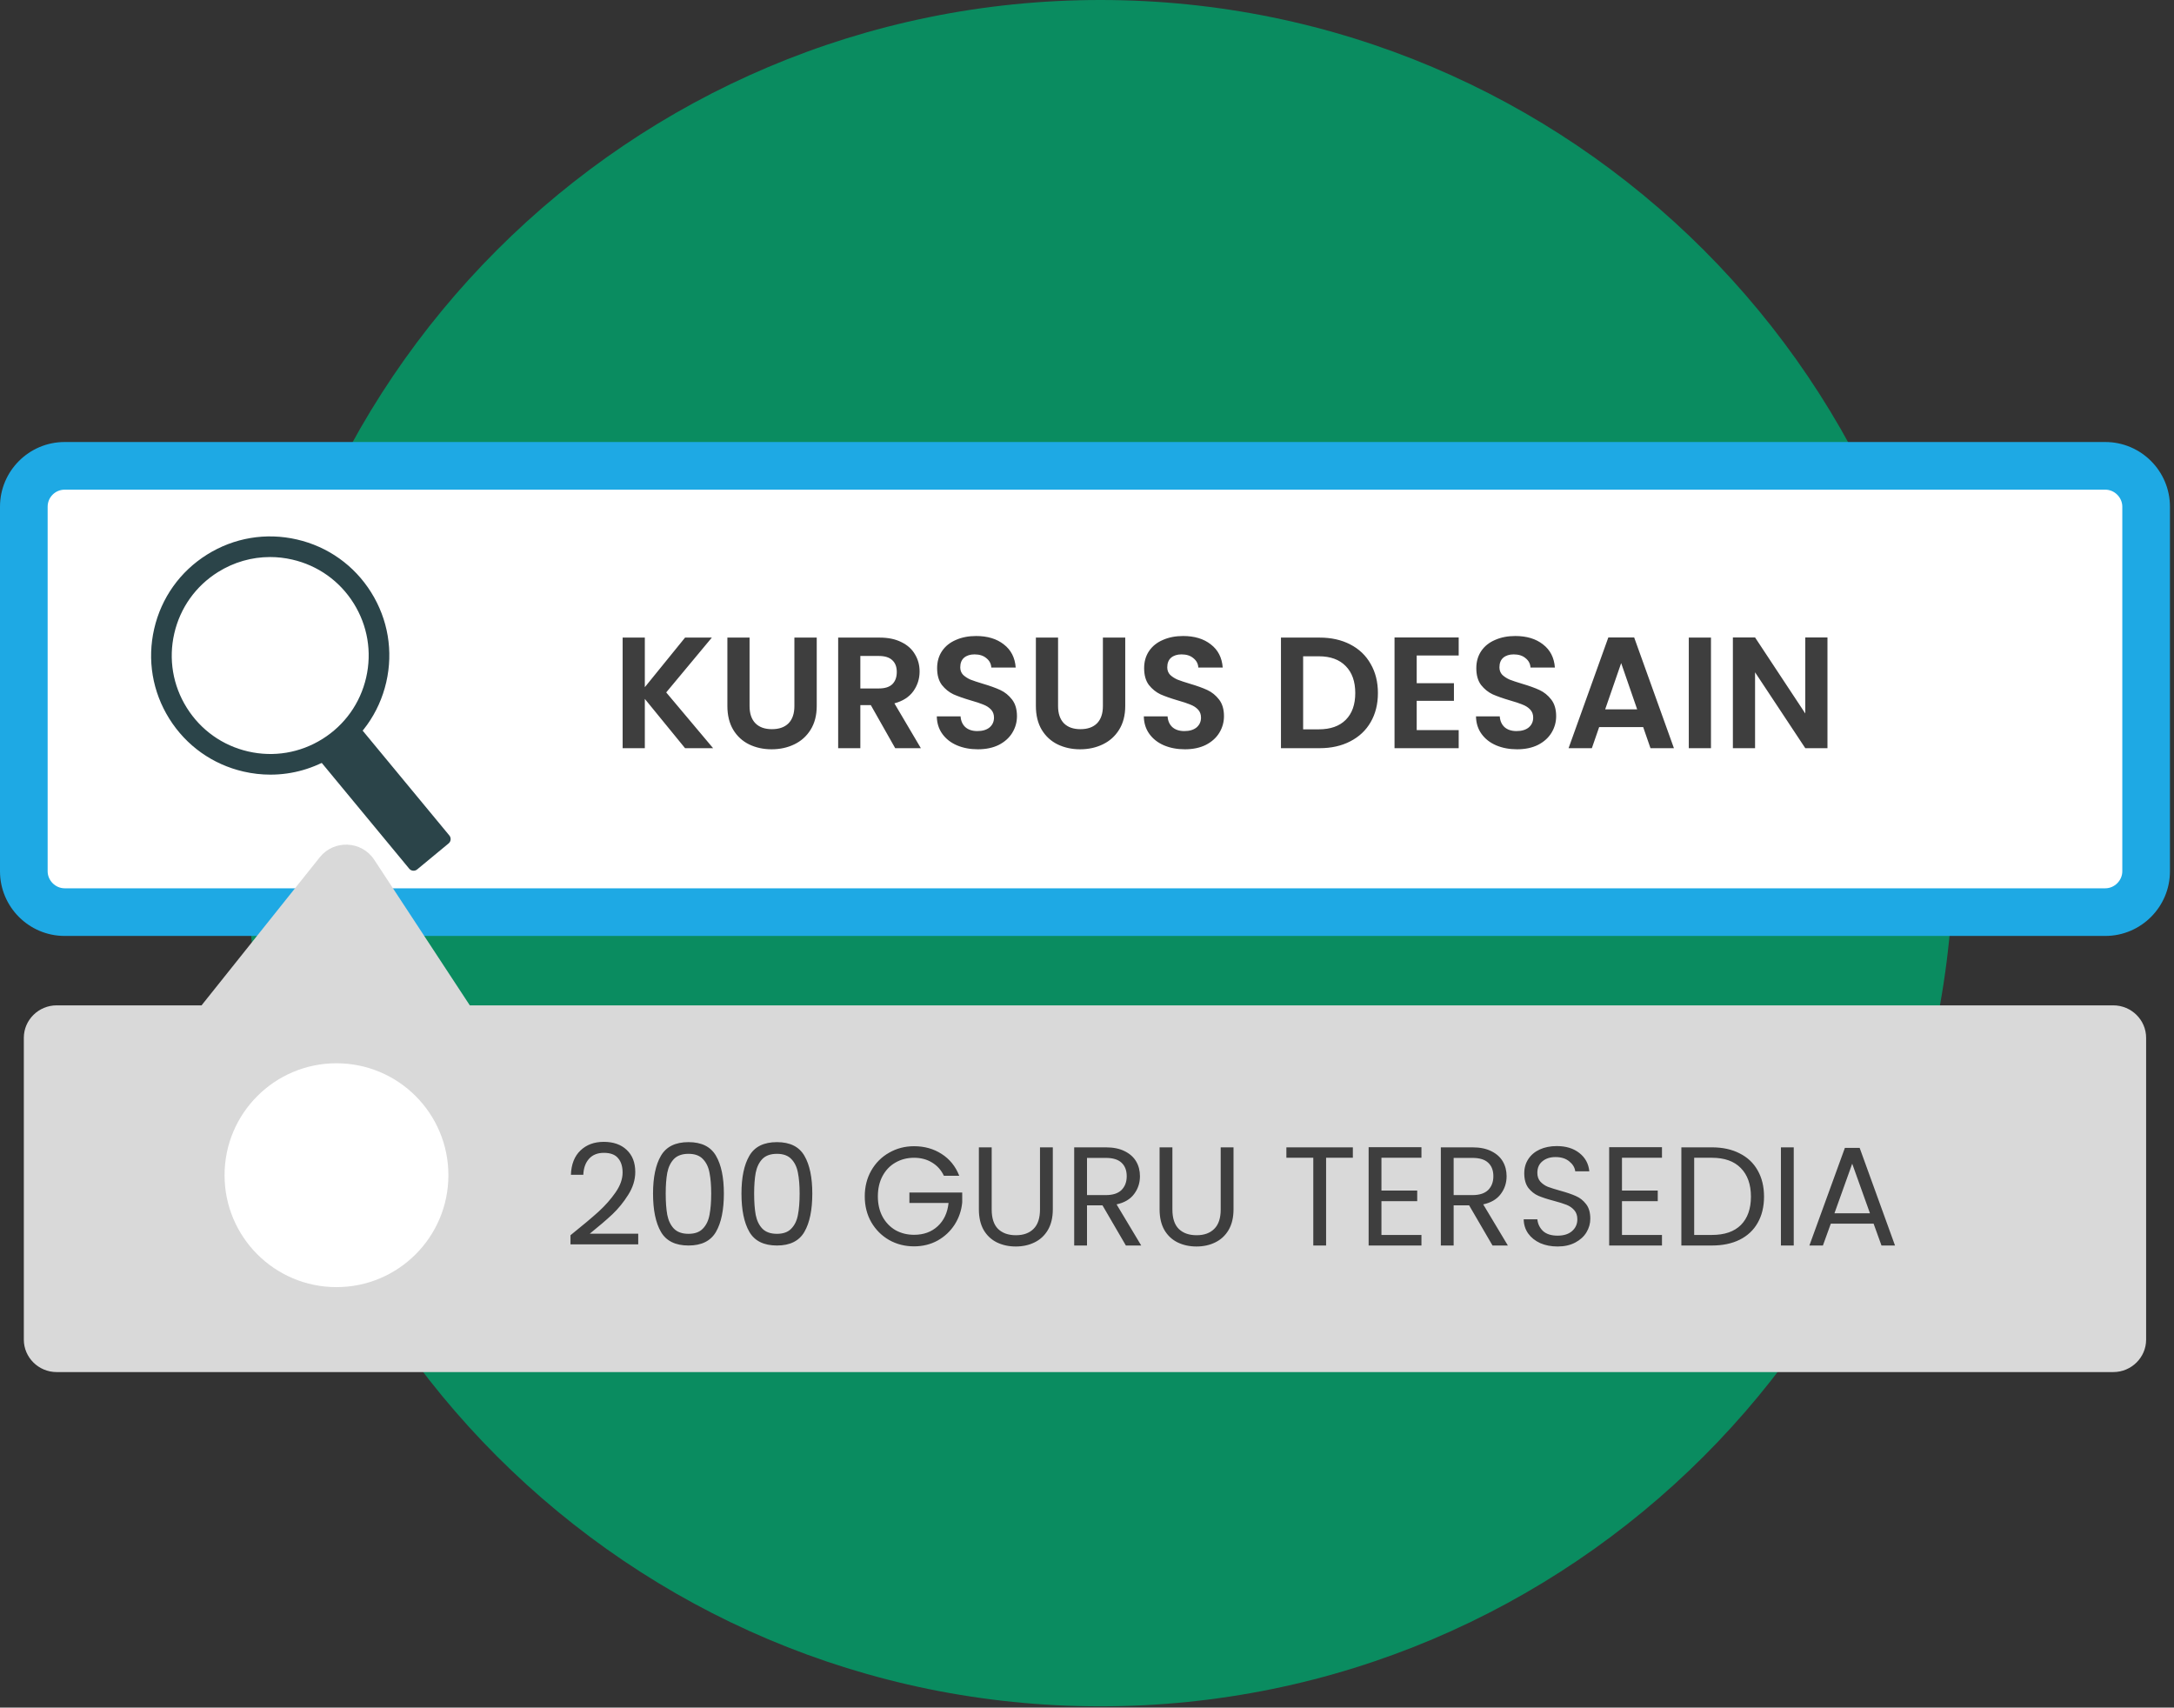 <svg width="494" height="388" viewBox="0 0 494 388" fill="none" xmlns="http://www.w3.org/2000/svg">
<rect x="0" y="0" width="494" height="388" fill="#333333" stroke="none"/>
<path d="M443.89 193.854C443.89 300.917 357.098 387.708 250.035 387.708C142.972 387.708 56.181 300.917 56.181 193.854C56.181 86.791 142.972 0 250.035 0C357.098 0 443.89 86.791 443.89 193.854Z" fill="#0A8C60"/>
<path d="M484.494 207.248H8.585C6.841 207.248 5.413 205.82 5.413 204.076V109.019C5.413 107.274 6.841 105.847 8.585 105.847H484.494C486.238 105.847 487.665 107.274 487.665 109.019V204.076C487.665 205.82 486.238 207.248 484.494 207.248Z" fill="white"/>
<path d="M14.693 111.26C12.561 111.26 10.826 112.995 10.826 115.127V197.969C10.826 200.065 12.597 201.836 14.693 201.836H478.387C480.482 201.836 482.253 200.065 482.253 197.969V115.127C482.253 113.03 480.482 111.26 478.387 111.26H14.693ZM478.387 212.66H14.693C6.591 212.66 0 206.07 0 197.969V115.127C0 107.025 6.591 100.434 14.693 100.434H478.387C486.487 100.434 493.079 107.025 493.079 115.127V197.969C493.079 206.07 486.487 212.66 478.387 212.66Z" fill="#1EA9E4"/>
<path d="M38.954 143.975C41.825 131.5 54.264 123.713 66.739 126.583C79.215 129.453 87.001 141.893 84.132 154.368C81.262 166.843 68.822 174.63 56.347 171.76C43.871 168.89 36.084 156.45 38.954 143.975Z" fill="white"/>
<path d="M101.939 191.639L94.79 197.551C94.247 198 93.436 197.924 92.987 197.381L71.672 171.608C71.223 171.066 71.3 170.255 71.843 169.806L78.991 163.894C79.534 163.445 80.345 163.522 80.794 164.064L102.109 189.837C102.558 190.38 102.481 191.191 101.939 191.639Z" fill="#2B4449"/>
<path d="M61.358 126.569C57.211 126.569 53.136 127.73 49.533 129.985C44.469 133.155 40.942 138.108 39.602 143.931C38.263 149.754 39.271 155.749 42.441 160.814C45.611 165.878 50.564 169.405 56.387 170.744C62.209 172.084 68.205 171.076 73.27 167.905C78.335 164.735 81.861 159.783 83.201 153.96C84.54 148.137 83.532 142.142 80.362 137.077C77.192 132.013 72.24 128.486 66.416 127.147C64.736 126.76 63.041 126.569 61.358 126.569ZM61.453 176.011C59.418 176.011 57.369 175.78 55.336 175.313C48.293 173.692 42.302 169.427 38.468 163.301C34.634 157.175 33.414 149.923 35.035 142.88C36.655 135.837 40.92 129.846 47.046 126.012C53.172 122.177 60.424 120.958 67.467 122.578C74.51 124.198 80.5 128.464 84.335 134.59C88.17 140.716 89.389 147.968 87.769 155.011C86.148 162.054 81.882 168.044 75.757 171.879C71.399 174.606 66.47 176.011 61.453 176.011Z" fill="#2B4449"/>
<path d="M480.213 228.435H106.756L85.037 195.351C82.197 191.023 75.898 190.735 72.665 194.784L45.798 228.435H12.866C8.767 228.435 5.413 231.752 5.413 235.805V304.388C5.413 308.441 8.767 311.757 12.866 311.757H480.213C484.312 311.757 487.665 308.441 487.665 304.388V235.805C487.665 231.752 484.312 228.435 480.213 228.435Z" fill="#D9D9D9"/>
<path d="M101.89 267.024C101.89 281.069 90.504 292.456 76.458 292.456C62.413 292.456 51.027 281.069 51.027 267.024C51.027 252.978 62.413 241.592 76.458 241.592C90.504 241.592 101.89 252.978 101.89 267.024Z" fill="white"/>
<path d="M155.668 170L146.524 158.804V170H141.484V144.872H146.524V156.14L155.668 144.872H161.752L151.384 157.328L162.04 170H155.668ZM170.323 144.872V160.424C170.323 162.128 170.767 163.436 171.655 164.348C172.543 165.236 173.791 165.68 175.399 165.68C177.031 165.68 178.291 165.236 179.179 164.348C180.067 163.436 180.511 162.128 180.511 160.424V144.872H185.587V160.388C185.587 162.524 185.119 164.336 184.183 165.824C183.271 167.288 182.035 168.392 180.475 169.136C178.939 169.88 177.223 170.252 175.327 170.252C173.455 170.252 171.751 169.88 170.215 169.136C168.703 168.392 167.503 167.288 166.615 165.824C165.727 164.336 165.283 162.524 165.283 160.388V144.872H170.323ZM203.417 170L197.873 160.208H195.497V170H190.457V144.872H199.889C201.833 144.872 203.489 145.22 204.857 145.916C206.225 146.588 207.245 147.512 207.917 148.688C208.613 149.84 208.961 151.136 208.961 152.576C208.961 154.232 208.481 155.732 207.521 157.076C206.561 158.396 205.133 159.308 203.237 159.812L209.249 170H203.417ZM195.497 156.428H199.709C201.077 156.428 202.097 156.104 202.769 155.456C203.441 154.784 203.777 153.86 203.777 152.684C203.777 151.532 203.441 150.644 202.769 150.02C202.097 149.372 201.077 149.048 199.709 149.048H195.497V156.428ZM222.195 170.252C220.443 170.252 218.859 169.952 217.443 169.352C216.051 168.752 214.947 167.888 214.131 166.76C213.315 165.632 212.895 164.3 212.871 162.764H218.271C218.343 163.796 218.703 164.612 219.351 165.212C220.023 165.812 220.935 166.112 222.087 166.112C223.263 166.112 224.187 165.836 224.859 165.284C225.531 164.708 225.867 163.964 225.867 163.052C225.867 162.308 225.639 161.696 225.183 161.216C224.727 160.736 224.151 160.364 223.455 160.1C222.783 159.812 221.847 159.5 220.647 159.164C219.015 158.684 217.683 158.216 216.651 157.76C215.643 157.28 214.767 156.572 214.023 155.636C213.303 154.676 212.943 153.404 212.943 151.82C212.943 150.332 213.315 149.036 214.059 147.932C214.803 146.828 215.847 145.988 217.191 145.412C218.535 144.812 220.071 144.512 221.799 144.512C224.391 144.512 226.491 145.148 228.099 146.42C229.731 147.668 230.631 149.42 230.799 151.676H225.255C225.207 150.812 224.835 150.104 224.139 149.552C223.467 148.976 222.567 148.688 221.439 148.688C220.455 148.688 219.663 148.94 219.063 149.444C218.487 149.948 218.199 150.68 218.199 151.64C218.199 152.312 218.415 152.876 218.847 153.332C219.303 153.764 219.855 154.124 220.503 154.412C221.175 154.676 222.111 154.988 223.311 155.348C224.943 155.828 226.275 156.308 227.307 156.788C228.339 157.268 229.227 157.988 229.971 158.948C230.715 159.908 231.087 161.168 231.087 162.728C231.087 164.072 230.739 165.32 230.043 166.472C229.347 167.624 228.327 168.548 226.983 169.244C225.639 169.916 224.043 170.252 222.195 170.252ZM240.425 144.872V160.424C240.425 162.128 240.869 163.436 241.757 164.348C242.645 165.236 243.893 165.68 245.501 165.68C247.133 165.68 248.393 165.236 249.281 164.348C250.169 163.436 250.613 162.128 250.613 160.424V144.872H255.689V160.388C255.689 162.524 255.221 164.336 254.285 165.824C253.373 167.288 252.137 168.392 250.577 169.136C249.041 169.88 247.325 170.252 245.429 170.252C243.557 170.252 241.853 169.88 240.317 169.136C238.805 168.392 237.605 167.288 236.717 165.824C235.829 164.336 235.385 162.524 235.385 160.388V144.872H240.425ZM269.234 170.252C267.482 170.252 265.898 169.952 264.482 169.352C263.09 168.752 261.986 167.888 261.17 166.76C260.354 165.632 259.934 164.3 259.91 162.764H265.31C265.382 163.796 265.742 164.612 266.39 165.212C267.062 165.812 267.974 166.112 269.126 166.112C270.302 166.112 271.226 165.836 271.898 165.284C272.57 164.708 272.906 163.964 272.906 163.052C272.906 162.308 272.678 161.696 272.222 161.216C271.766 160.736 271.19 160.364 270.494 160.1C269.822 159.812 268.886 159.5 267.686 159.164C266.054 158.684 264.722 158.216 263.69 157.76C262.682 157.28 261.806 156.572 261.062 155.636C260.342 154.676 259.982 153.404 259.982 151.82C259.982 150.332 260.354 149.036 261.098 147.932C261.842 146.828 262.886 145.988 264.23 145.412C265.574 144.812 267.11 144.512 268.838 144.512C271.43 144.512 273.53 145.148 275.138 146.42C276.77 147.668 277.67 149.42 277.838 151.676H272.294C272.246 150.812 271.874 150.104 271.178 149.552C270.506 148.976 269.606 148.688 268.478 148.688C267.494 148.688 266.702 148.94 266.102 149.444C265.526 149.948 265.238 150.68 265.238 151.64C265.238 152.312 265.454 152.876 265.886 153.332C266.342 153.764 266.894 154.124 267.542 154.412C268.214 154.676 269.15 154.988 270.35 155.348C271.982 155.828 273.314 156.308 274.346 156.788C275.378 157.268 276.266 157.988 277.01 158.948C277.754 159.908 278.126 161.168 278.126 162.728C278.126 164.072 277.778 165.32 277.082 166.472C276.386 167.624 275.366 168.548 274.022 169.244C272.678 169.916 271.082 170.252 269.234 170.252ZM299.858 144.872C302.498 144.872 304.814 145.388 306.806 146.42C308.822 147.452 310.37 148.928 311.45 150.848C312.554 152.744 313.106 154.952 313.106 157.472C313.106 159.992 312.554 162.2 311.45 164.096C310.37 165.968 308.822 167.42 306.806 168.452C304.814 169.484 302.498 170 299.858 170H291.074V144.872H299.858ZM299.678 165.716C302.318 165.716 304.358 164.996 305.798 163.556C307.238 162.116 307.958 160.088 307.958 157.472C307.958 154.856 307.238 152.816 305.798 151.352C304.358 149.864 302.318 149.12 299.678 149.12H296.114V165.716H299.678ZM321.919 148.94V155.24H330.379V159.236H321.919V165.896H331.459V170H316.879V144.836H331.459V148.94H321.919ZM344.715 170.252C342.963 170.252 341.379 169.952 339.963 169.352C338.571 168.752 337.467 167.888 336.651 166.76C335.835 165.632 335.415 164.3 335.391 162.764H340.791C340.863 163.796 341.223 164.612 341.871 165.212C342.543 165.812 343.455 166.112 344.607 166.112C345.783 166.112 346.707 165.836 347.379 165.284C348.051 164.708 348.387 163.964 348.387 163.052C348.387 162.308 348.159 161.696 347.703 161.216C347.247 160.736 346.671 160.364 345.975 160.1C345.303 159.812 344.367 159.5 343.167 159.164C341.535 158.684 340.203 158.216 339.171 157.76C338.163 157.28 337.287 156.572 336.543 155.636C335.823 154.676 335.463 153.404 335.463 151.82C335.463 150.332 335.835 149.036 336.579 147.932C337.323 146.828 338.367 145.988 339.711 145.412C341.055 144.812 342.591 144.512 344.319 144.512C346.911 144.512 349.011 145.148 350.619 146.42C352.251 147.668 353.151 149.42 353.319 151.676H347.775C347.727 150.812 347.355 150.104 346.659 149.552C345.987 148.976 345.087 148.688 343.959 148.688C342.975 148.688 342.183 148.94 341.583 149.444C341.007 149.948 340.719 150.68 340.719 151.64C340.719 152.312 340.935 152.876 341.367 153.332C341.823 153.764 342.375 154.124 343.023 154.412C343.695 154.676 344.631 154.988 345.831 155.348C347.463 155.828 348.795 156.308 349.827 156.788C350.859 157.268 351.747 157.988 352.491 158.948C353.235 159.908 353.607 161.168 353.607 162.728C353.607 164.072 353.259 165.32 352.563 166.472C351.867 167.624 350.847 168.548 349.503 169.244C348.159 169.916 346.563 170.252 344.715 170.252ZM373.384 165.212H363.376L361.72 170H356.428L365.464 144.836H371.332L380.368 170H375.04L373.384 165.212ZM372.016 161.18L368.38 150.668L364.744 161.18H372.016ZM388.786 144.872V170H383.746V144.872H388.786ZM415.257 170H410.217L398.805 152.756V170H393.765V144.836H398.805L410.217 162.116V144.836H415.257V170Z" fill="#3E3E3E"/>
<path d="M129.632 280.664C132.341 278.488 134.464 276.707 136 275.32C137.536 273.912 138.827 272.451 139.872 270.936C140.939 269.4 141.472 267.896 141.472 266.424C141.472 265.037 141.131 263.949 140.448 263.16C139.787 262.349 138.709 261.944 137.216 261.944C135.765 261.944 134.635 262.403 133.824 263.32C133.035 264.216 132.608 265.421 132.544 266.936H129.728C129.813 264.547 130.539 262.701 131.904 261.4C133.269 260.099 135.029 259.448 137.184 259.448C139.381 259.448 141.12 260.056 142.4 261.272C143.701 262.488 144.352 264.163 144.352 266.296C144.352 268.067 143.819 269.795 142.752 271.48C141.707 273.144 140.512 274.616 139.168 275.896C137.824 277.155 136.107 278.627 134.016 280.312H145.024V282.744H129.632V280.664ZM148.39 271.192C148.39 267.523 148.988 264.664 150.182 262.616C151.377 260.547 153.468 259.512 156.454 259.512C159.42 259.512 161.5 260.547 162.694 262.616C163.889 264.664 164.486 267.523 164.486 271.192C164.486 274.925 163.889 277.827 162.694 279.896C161.5 281.965 159.42 283 156.454 283C153.468 283 151.377 281.965 150.182 279.896C148.988 277.827 148.39 274.925 148.39 271.192ZM161.606 271.192C161.606 269.336 161.478 267.768 161.222 266.488C160.988 265.187 160.486 264.141 159.718 263.352C158.972 262.563 157.884 262.168 156.454 262.168C155.004 262.168 153.894 262.563 153.126 263.352C152.38 264.141 151.878 265.187 151.622 266.488C151.388 267.768 151.27 269.336 151.27 271.192C151.27 273.112 151.388 274.723 151.622 276.024C151.878 277.325 152.38 278.371 153.126 279.16C153.894 279.949 155.004 280.344 156.454 280.344C157.884 280.344 158.972 279.949 159.718 279.16C160.486 278.371 160.988 277.325 161.222 276.024C161.478 274.723 161.606 273.112 161.606 271.192ZM168.484 271.192C168.484 267.523 169.081 264.664 170.276 262.616C171.471 260.547 173.561 259.512 176.548 259.512C179.513 259.512 181.593 260.547 182.788 262.616C183.983 264.664 184.58 267.523 184.58 271.192C184.58 274.925 183.983 277.827 182.788 279.896C181.593 281.965 179.513 283 176.548 283C173.561 283 171.471 281.965 170.276 279.896C169.081 277.827 168.484 274.925 168.484 271.192ZM181.7 271.192C181.7 269.336 181.572 267.768 181.316 266.488C181.081 265.187 180.58 264.141 179.812 263.352C179.065 262.563 177.977 262.168 176.548 262.168C175.097 262.168 173.988 262.563 173.22 263.352C172.473 264.141 171.972 265.187 171.716 266.488C171.481 267.768 171.364 269.336 171.364 271.192C171.364 273.112 171.481 274.723 171.716 276.024C171.972 277.325 172.473 278.371 173.22 279.16C173.988 279.949 175.097 280.344 176.548 280.344C177.977 280.344 179.065 279.949 179.812 279.16C180.58 278.371 181.081 277.325 181.316 276.024C181.572 274.723 181.7 273.112 181.7 271.192ZM214.485 267.16C213.866 265.859 212.97 264.856 211.797 264.152C210.624 263.427 209.258 263.064 207.701 263.064C206.144 263.064 204.736 263.427 203.477 264.152C202.24 264.856 201.258 265.88 200.533 267.224C199.829 268.547 199.477 270.083 199.477 271.832C199.477 273.581 199.829 275.117 200.533 276.44C201.258 277.763 202.24 278.787 203.477 279.512C204.736 280.216 206.144 280.568 207.701 280.568C209.877 280.568 211.669 279.917 213.077 278.616C214.485 277.315 215.306 275.555 215.541 273.336H206.645V270.968H218.645V273.208C218.474 275.043 217.898 276.728 216.917 278.264C215.936 279.779 214.645 280.984 213.045 281.88C211.445 282.755 209.664 283.192 207.701 283.192C205.632 283.192 203.744 282.712 202.037 281.752C200.33 280.771 198.976 279.416 197.973 277.688C196.992 275.96 196.501 274.008 196.501 271.832C196.501 269.656 196.992 267.704 197.973 265.976C198.976 264.227 200.33 262.872 202.037 261.912C203.744 260.931 205.632 260.44 207.701 260.44C210.069 260.44 212.16 261.027 213.973 262.2C215.808 263.373 217.141 265.027 217.973 267.16H214.485ZM225.343 260.696V274.808C225.343 276.792 225.823 278.264 226.783 279.224C227.765 280.184 229.119 280.664 230.847 280.664C232.554 280.664 233.887 280.184 234.847 279.224C235.829 278.264 236.319 276.792 236.319 274.808V260.696H239.231V274.776C239.231 276.632 238.858 278.2 238.111 279.48C237.365 280.739 236.351 281.677 235.071 282.296C233.813 282.915 232.394 283.224 230.815 283.224C229.237 283.224 227.807 282.915 226.527 282.296C225.269 281.677 224.266 280.739 223.519 279.48C222.794 278.2 222.431 276.632 222.431 274.776V260.696H225.343ZM255.833 283L250.521 273.88H247.001V283H244.089V260.696H251.289C252.974 260.696 254.393 260.984 255.545 261.56C256.718 262.136 257.593 262.915 258.169 263.896C258.745 264.877 259.033 265.997 259.033 267.256C259.033 268.792 258.585 270.147 257.689 271.32C256.814 272.493 255.492 273.272 253.721 273.656L259.321 283H255.833ZM247.001 271.544H251.289C252.868 271.544 254.052 271.16 254.841 270.392C255.63 269.603 256.025 268.557 256.025 267.256C256.025 265.933 255.63 264.909 254.841 264.184C254.073 263.459 252.889 263.096 251.289 263.096H247.001V271.544ZM266.406 260.696V274.808C266.406 276.792 266.886 278.264 267.846 279.224C268.827 280.184 270.182 280.664 271.91 280.664C273.616 280.664 274.95 280.184 275.91 279.224C276.891 278.264 277.382 276.792 277.382 274.808V260.696H280.294V274.776C280.294 276.632 279.92 278.2 279.174 279.48C278.427 280.739 277.414 281.677 276.134 282.296C274.875 282.915 273.456 283.224 271.878 283.224C270.299 283.224 268.87 282.915 267.59 282.296C266.331 281.677 265.328 280.739 264.582 279.48C263.856 278.2 263.494 276.632 263.494 274.776V260.696H266.406ZM307.411 260.696V263.064H301.331V283H298.419V263.064H292.307V260.696H307.411ZM313.907 263.064V270.52H322.035V272.92H313.907V280.6H322.995V283H310.995V260.664H322.995V263.064H313.907ZM339.146 283L333.834 273.88H330.314V283H327.402V260.696H334.602C336.287 260.696 337.706 260.984 338.858 261.56C340.031 262.136 340.906 262.915 341.482 263.896C342.058 264.877 342.346 265.997 342.346 267.256C342.346 268.792 341.898 270.147 341.002 271.32C340.127 272.493 338.804 273.272 337.034 273.656L342.634 283H339.146ZM330.314 271.544H334.602C336.18 271.544 337.364 271.16 338.154 270.392C338.943 269.603 339.338 268.557 339.338 267.256C339.338 265.933 338.943 264.909 338.154 264.184C337.386 263.459 336.202 263.096 334.602 263.096H330.314V271.544ZM353.942 283.224C352.47 283.224 351.148 282.968 349.974 282.456C348.822 281.923 347.916 281.197 347.254 280.28C346.593 279.341 346.252 278.264 346.23 277.048H349.334C349.441 278.093 349.868 278.979 350.614 279.704C351.382 280.408 352.492 280.76 353.942 280.76C355.329 280.76 356.417 280.419 357.206 279.736C358.017 279.032 358.422 278.136 358.422 277.048C358.422 276.195 358.188 275.501 357.718 274.968C357.249 274.435 356.662 274.029 355.958 273.752C355.254 273.475 354.305 273.176 353.11 272.856C351.638 272.472 350.454 272.088 349.558 271.704C348.684 271.32 347.926 270.723 347.286 269.912C346.668 269.08 346.358 267.971 346.358 266.584C346.358 265.368 346.668 264.291 347.286 263.352C347.905 262.413 348.769 261.688 349.878 261.176C351.009 260.664 352.3 260.408 353.75 260.408C355.841 260.408 357.548 260.931 358.87 261.976C360.214 263.021 360.972 264.408 361.142 266.136H357.942C357.836 265.283 357.388 264.536 356.598 263.896C355.809 263.235 354.764 262.904 353.462 262.904C352.246 262.904 351.254 263.224 350.486 263.864C349.718 264.483 349.334 265.357 349.334 266.488C349.334 267.299 349.558 267.96 350.006 268.472C350.476 268.984 351.041 269.379 351.702 269.656C352.385 269.912 353.334 270.211 354.55 270.552C356.022 270.957 357.206 271.363 358.102 271.768C358.998 272.152 359.766 272.76 360.406 273.592C361.046 274.403 361.366 275.512 361.366 276.92C361.366 278.008 361.078 279.032 360.502 279.992C359.926 280.952 359.073 281.731 357.942 282.328C356.812 282.925 355.478 283.224 353.942 283.224ZM368.564 263.064V270.52H376.692V272.92H368.564V280.6H377.652V283H365.652V260.664H377.652V263.064H368.564ZM389.002 260.696C391.434 260.696 393.535 261.155 395.306 262.072C397.098 262.968 398.463 264.259 399.402 265.944C400.362 267.629 400.842 269.613 400.842 271.896C400.842 274.179 400.362 276.163 399.402 277.848C398.463 279.512 397.098 280.792 395.306 281.688C393.535 282.563 391.434 283 389.002 283H382.058V260.696H389.002ZM389.002 280.6C391.882 280.6 394.079 279.843 395.594 278.328C397.108 276.792 397.866 274.648 397.866 271.896C397.866 269.123 397.098 266.957 395.562 265.4C394.047 263.843 391.86 263.064 389.002 263.064H384.97V280.6H389.002ZM407.595 260.696V283H404.683V260.696H407.595ZM425.742 278.04H416.014L414.222 283H411.15L419.214 260.824H422.574L430.606 283H427.534L425.742 278.04ZM424.91 275.672L420.878 264.408L416.846 275.672H424.91Z" fill="#3E3E3E"/>
</svg>
